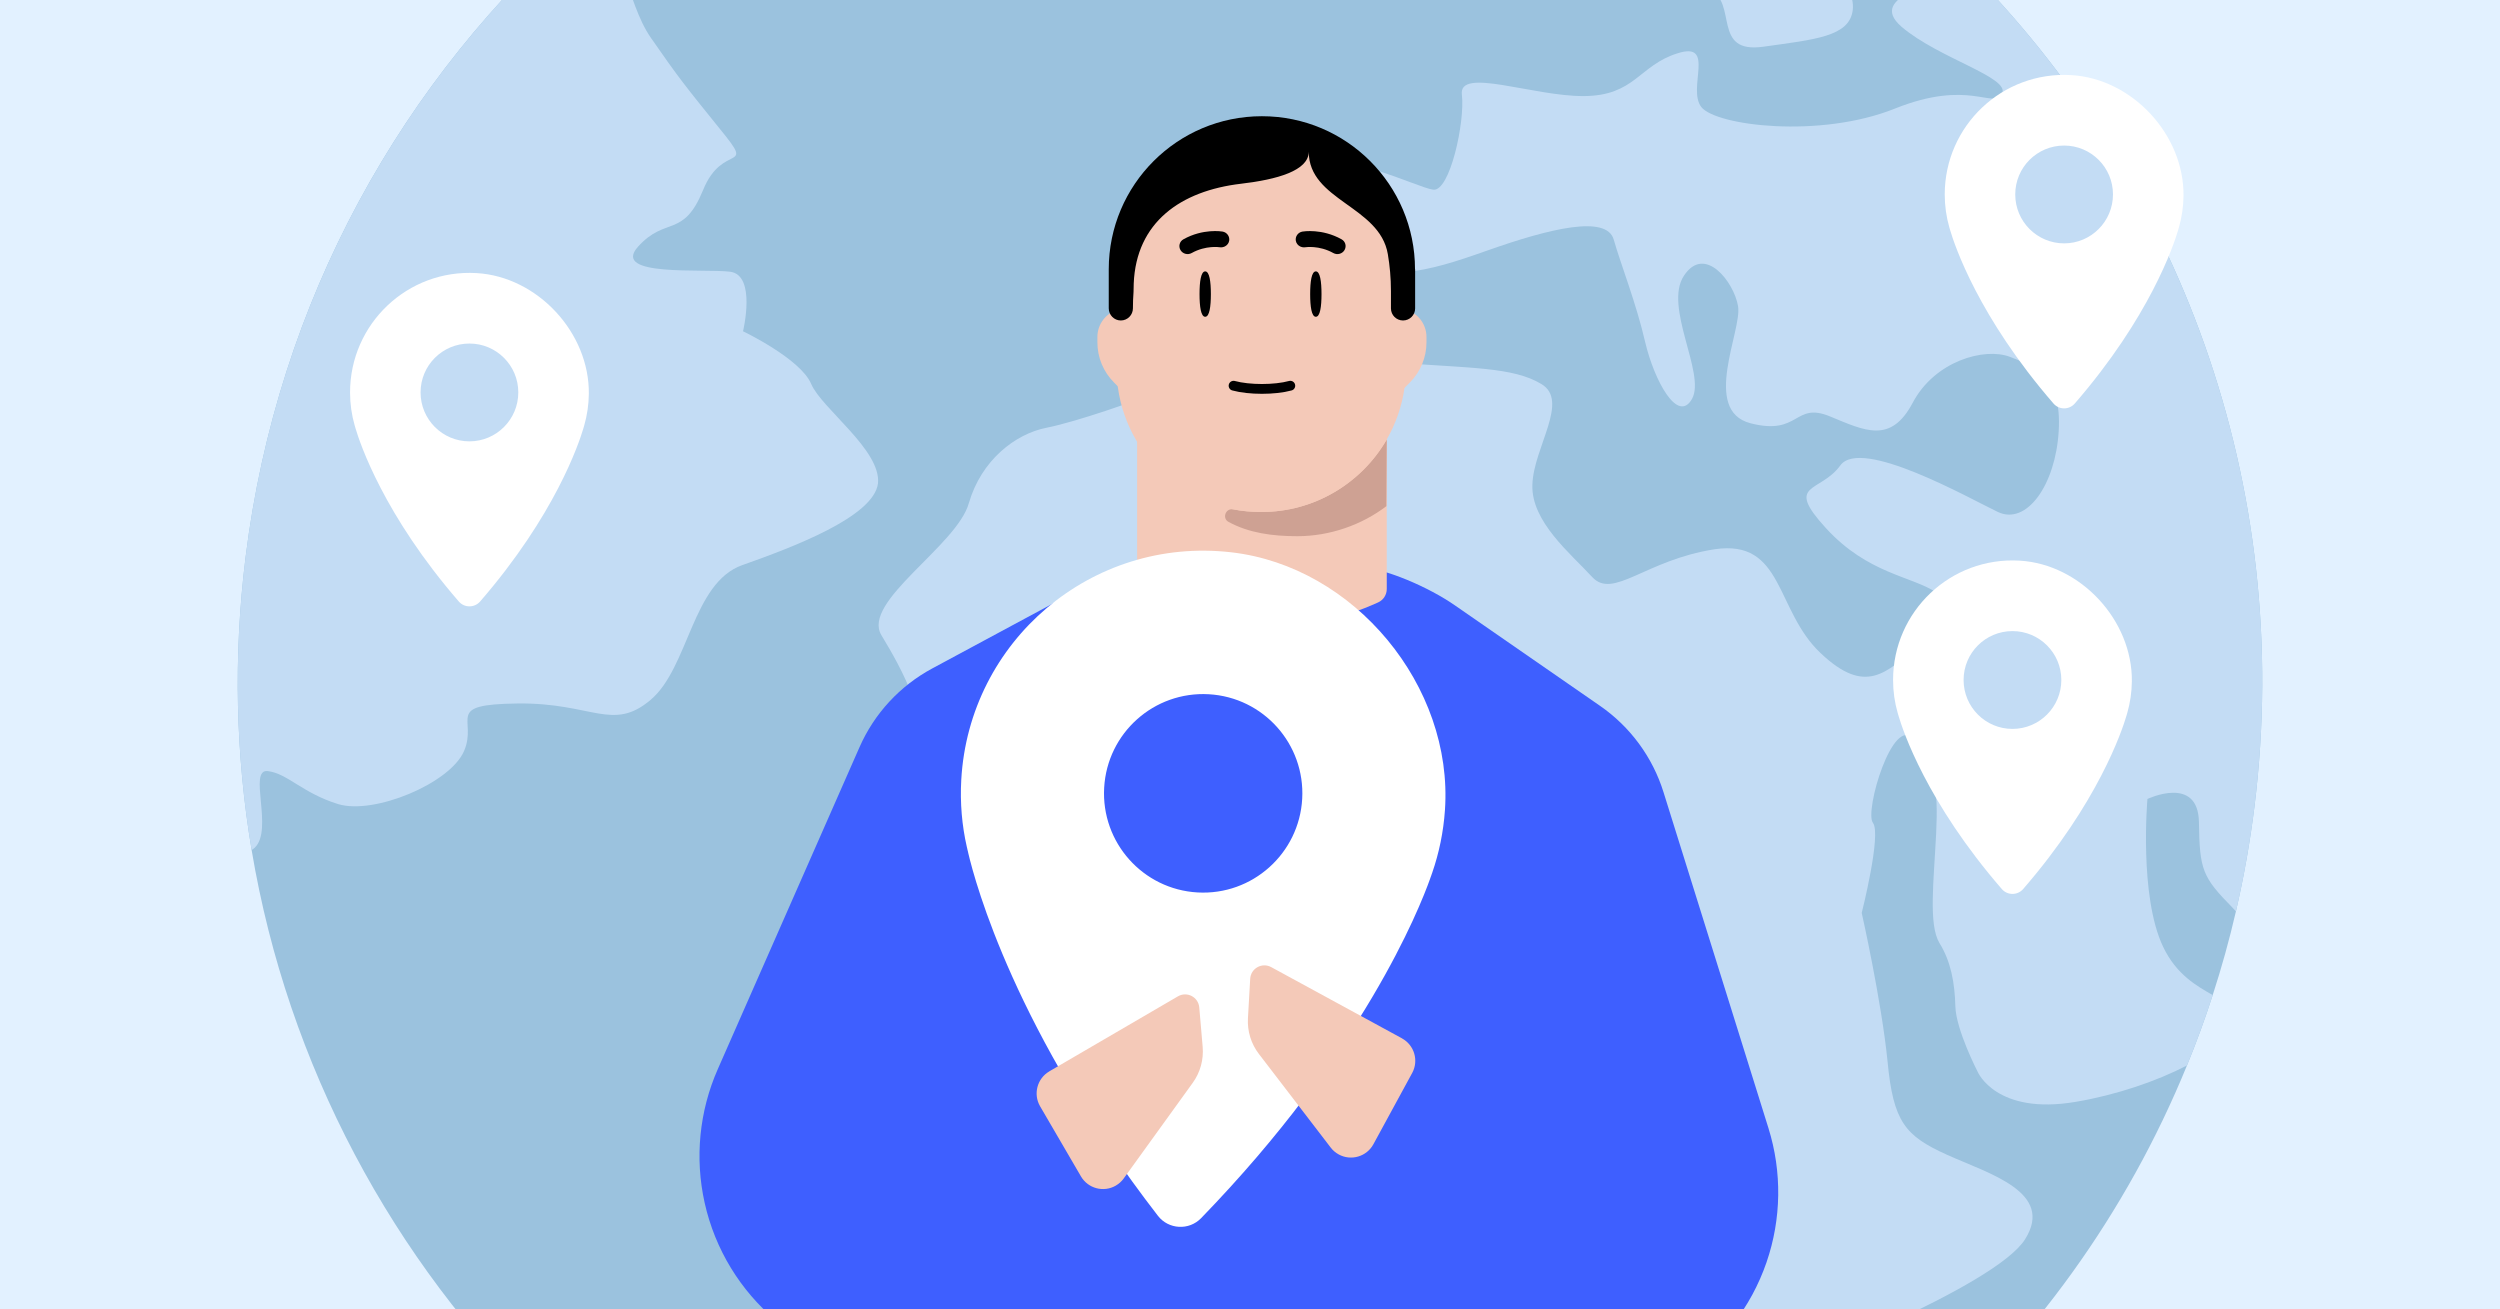 <svg width="968" height="507" viewBox="0 0 968 507" fill="none" xmlns="http://www.w3.org/2000/svg">
<rect x="0" y="0" width="968" height="507" fill="#333333" stroke="none"/>
<g clip-path="url(#clip0_14805_2)">
<rect width="968" height="507" fill="#E2F1FF"/>
<path d="M872.922 312.395C871.211 326.165 868.804 339.693 865.745 352.914C863.202 363.919 860.202 374.711 856.762 385.293C853.78 394.55 850.438 403.641 846.79 412.555C799.892 527.401 700.855 612.852 582.224 643.587C536.096 655.537 487.02 659.223 436.875 653.149L435.684 653.001C259.589 631.124 125.367 495.61 97.43 329.14C91.278 292.547 90.27 254.468 95.079 215.763C107.44 116.26 156.096 30.116 226.083 -31.014C236.339 -39.972 247.063 -48.388 258.183 -56.235C289.328 -78.222 323.736 -95.725 360.318 -107.91L360.335 -107.908C414.027 -125.797 472.421 -132.283 532.316 -124.842C597.488 -116.746 656.892 -93.103 707.327 -58.06L707.344 -58.058C722.237 -47.722 736.348 -36.377 749.589 -24.154C753.357 -20.679 757.049 -17.144 760.677 -13.513C843.358 69.003 888.44 187.481 872.922 312.395Z" fill="#9BC2DE"/>
<path d="M339.959 187.162C338.345 200.149 306.752 211.969 287.409 218.812C268.065 225.656 266.733 258.363 251.985 270.928C237.239 283.476 229.412 272.047 200.437 272.388C171.463 272.729 185.142 278.369 179.648 290.874C174.154 303.379 144.909 315.491 131.04 311.383C117.023 307.066 111.444 299.529 103.683 298.565C95.921 297.6 106.01 321.287 98.631 328.235C98.261 328.569 97.859 328.882 97.43 329.14C91.278 292.547 90.27 254.468 95.079 215.763C107.44 116.26 156.096 30.116 226.083 -31.015C241.729 -23.955 242.128 0.378 251.978 14.581C263.014 30.505 265.405 33.377 279.048 50.298C292.727 67.069 279.864 54.859 272.23 73.596C264.578 92.349 257.797 83.625 247.078 95.481C236.359 107.336 272.385 103.931 282.683 105.21C292.98 106.489 287.7 128.267 287.7 128.267C287.7 128.267 310.003 138.919 314.097 148.674C318.212 158.259 341.227 174.305 339.959 187.162Z" fill="#C3DCF4"/>
<path d="M465.978 -48.396C459.477 -37.382 450.23 -5.657 446.182 -4.795C442.134 -3.932 424.486 0.391 419.034 -8.167C413.598 -16.724 388.628 -48.758 379.207 -47.353C369.959 -45.944 364.277 -11.202 364.277 -11.202C364.277 -11.202 338.726 4.29 332.348 -18.937C325.986 -42.161 308.74 -50.802 288.008 -53.377C278.051 -54.614 266.319 -55.052 258.204 -56.233C289.349 -78.22 323.757 -95.722 360.338 -107.908C352.219 -100.707 344.401 -90.358 361.071 -92.936C385.154 -96.615 375.186 -101.794 397.112 -97.705C418.888 -93.807 431.012 -96.242 444.295 -97.149C457.597 -98.072 461.982 -100.258 461.858 -89.662C461.751 -79.063 439.39 -68.654 445.18 -61.419C450.954 -54.203 472.667 -59.386 465.978 -48.396Z" fill="#C3DCF4"/>
<path d="M652.323 -33.473C652.752 -36.928 682.268 -49.836 707.331 -58.06L707.348 -58.058C722.241 -47.722 736.352 -36.376 749.594 -24.154C742.225 -26.193 732.509 -26.864 723.486 -24.632C703.199 -19.79 718.662 -6.393 717.383 3.905C716.104 14.203 702.785 15.261 682.73 18.093C662.694 20.91 673.033 1.126 661.873 -4.201C650.73 -9.526 651.777 -29.081 652.323 -33.473Z" fill="#C3DCF4"/>
<path d="M872.921 312.396C871.21 326.165 868.804 339.693 865.744 352.915C865.386 352.456 864.945 351.969 864.439 351.456C852.729 339.563 851.699 336.859 851.426 318.332C851.148 299.978 831.49 309.357 831.49 309.357C831.49 309.357 828.185 346.953 837.564 366.611C842.719 377.431 850.661 381.805 856.761 385.294C853.779 394.55 850.437 403.641 846.789 412.555C835.151 418.593 819.444 423.987 803.733 426.633C772.939 431.881 765.783 415.057 765.783 415.057C765.783 415.057 757.365 398.784 757.116 389.662C756.881 380.56 755.367 372.162 750.921 365.094C746.682 357.896 748.757 341.199 749.675 322.819C750.571 304.611 748.999 296.534 741.025 286.297C733.029 276.23 721.81 314.225 725.192 318.585C728.592 322.931 720.857 353.478 720.857 353.478C720.857 353.478 728.475 387.314 730.852 410.89C733.057 434.462 737.714 439.828 753.915 447.147C770.133 454.467 795.625 461.575 784.108 479.847C772.594 498.102 693.908 529.081 670.369 537.979C646.832 546.859 655.628 582.208 644.976 604.51C634.32 626.986 620.476 622.535 593.388 628.417C573.471 632.786 580.843 636.882 582.223 643.587C536.095 655.537 487.019 659.223 436.875 653.149C434.912 642.933 430.398 632.382 432.96 618.58C437.068 596.501 444.645 609.938 443.129 579.435C441.782 548.953 449.246 530.194 470.348 509.189C491.451 488.185 489.96 489.192 492.582 479.079C495.057 468.757 476.781 457.413 472.246 430.475C467.709 403.554 493.956 425.308 486.334 380.513C480.556 366.114 480.122 367.073 475.273 363.394C470.448 359.528 463.209 354.36 443.173 357.177C423.12 359.992 431.531 355.731 417.635 347.661C403.588 339.418 356.756 333.254 358.784 305.939C360.795 278.622 348.896 258.651 341.236 245.877C333.595 232.951 370.536 211.338 375.15 194.784C379.952 178.253 393.024 168.055 405.146 165.637C417.44 163.224 441.643 154.409 441.643 154.409C441.643 154.409 477.061 128.494 491.535 127.734C506.203 126.809 514.009 138.407 541.326 140.418C568.636 142.619 585.823 142.006 596.814 148.694C607.828 155.196 593.756 173.306 593.342 187.634C592.772 201.961 608.324 214.505 616.466 223.397C624.61 232.273 636.982 216.855 663.875 212.678C690.732 208.652 687.298 236.293 704.94 252.882C722.546 269.622 730.432 259.989 741.991 250.969C753.74 241.816 759.593 236.028 749.961 229.525C740.16 223.002 723.296 222.272 707.01 204.504C690.726 186.718 704.742 191.035 712.589 180.188C720.641 169.211 762.394 192.891 773.537 198.216C784.697 203.543 795.898 187.807 797.131 166.891C798.364 145.976 788.23 141.986 778.265 138.173C768.297 134.377 749.106 139.857 740.611 155.929C732.099 171.999 722.13 166.821 708.451 161.181C694.602 155.519 696.89 168.818 677.8 163.889C658.728 158.944 674.546 128.036 672.987 118.596C671.412 109.154 660.056 94.556 652.026 106.745C644.034 118.767 660.509 144.613 655.181 154.39C649.659 164.333 640.494 147.259 637.011 132.447C633.566 117.466 627.564 102.341 624.832 92.755C622.082 83.167 600.372 88.334 575.658 97.085C550.945 105.837 540.167 108.421 502.569 103.75C464.97 99.079 493.268 72.47 506.024 64.808C518.797 57.149 548.552 72.65 554.969 73.447C561.386 74.244 567.298 47.239 566.039 36.643C564.648 25.858 593.524 37.309 613.24 37.201C633.112 37.094 634.577 25.299 649.536 20.642C664.513 15.831 653.147 34.278 658.769 41.474C664.542 48.707 704.677 53.693 733.69 42.054C762.702 30.414 771.83 42.506 775.165 36.249C778.517 29.994 750.507 22.573 736.263 10.348C722.056 -2.029 752.857 -6.084 760.236 -13.031C760.41 -13.183 760.553 -13.355 760.676 -13.512C843.357 69.003 888.439 187.481 872.921 312.396Z" fill="#C3DCF4"/>
<path d="M492.975 220.924L475.224 537.892L349.662 530.861C312.347 528.771 280.957 502.151 272.836 465.705C268.977 448.385 270.758 430.284 277.899 414.043L291.787 382.478L332.81 289.291C338.527 276.288 348.443 265.555 360.98 258.816L421.308 226.348C431.676 220.77 449.878 216.055 461.644 216.714L492.974 220.938L492.975 220.924Z" fill="#3E5FFF"/>
<path d="M492.579 220.902L474.829 537.87L600.391 544.902C637.706 546.991 671.872 524.042 684.011 488.731C689.78 471.95 690.031 453.764 684.748 436.827L674.471 403.908L644.109 306.724C639.88 293.164 631.224 281.391 619.518 273.294L563.192 234.294C553.511 227.592 536.388 219.833 524.622 219.174L492.578 220.915L492.579 220.902Z" fill="#3E5FFF"/>
<path d="M440.291 157.04L536.954 157.04L536.954 228.067C536.954 230.3 535.648 232.327 533.615 233.252C505.027 246.246 472.217 246.246 443.629 233.252C441.596 232.327 440.291 230.3 440.291 228.067L440.291 157.04Z" fill="#F4C9B8"/>
<path d="M536.954 170.22L536.805 195.985C527.389 203.166 515.043 207.617 502.325 207.617C492.676 207.617 483.604 206.389 475.678 202.075C473.099 200.675 474.566 196.684 477.445 197.239C481.025 197.973 484.832 198.231 488.623 198.231C508.733 198.231 527.068 187.246 536.954 170.22Z" fill="#CEA193"/>
<path d="M544.012 119.811L543.545 119.695L543.545 150.451L545.898 148.098C550.018 143.978 552.332 138.39 552.332 132.564L552.332 130.468C552.332 125.427 548.902 121.034 544.012 119.811Z" fill="#F4C9B8"/>
<path d="M433.233 119.811L433.7 119.695L433.7 150.451L431.347 148.098C427.227 143.978 424.913 138.39 424.913 132.564L424.913 130.468C424.913 125.427 428.343 121.034 433.233 119.811Z" fill="#F4C9B8"/>
<path d="M488.339 198.252C458.256 198.252 433.555 174.506 432.354 144.479L430.453 114.074C429.13 81.179 455.444 53.787 488.35 53.787C521.256 53.787 547.559 81.179 546.247 114.074L544.346 144.479C543.145 174.506 518.432 198.252 488.35 198.252L488.339 198.252Z" fill="#F4C9B8"/>
<path d="M547.938 119.424L547.938 104.276L547.893 104.276C547.893 71.561 521.343 45 488.606 45C455.868 45 429.307 71.561 429.307 104.276L429.306 119.39C429.306 121.961 431.388 124.088 433.982 124.088C436.575 124.088 438.668 121.961 438.668 119.39C438.668 117.809 438.748 114.628 438.907 113.001C438.907 111.982 438.932 110.897 438.979 109.76C439.955 86.108 457.06 73.895 480.571 71.139C494.37 69.522 506.747 66.11 506.747 58.73C506.747 77.722 534.205 79.683 537.37 98.409C538.112 102.802 538.577 107.59 538.577 112.694L538.577 119.424C538.577 122.006 540.67 124.088 543.252 124.088C545.834 124.088 547.938 122.006 547.938 119.424Z" fill="black"/>
<path d="M511.69 113.868C511.69 118.724 511.145 122.656 509.493 122.656C507.842 122.656 507.296 118.724 507.296 113.868C507.296 109.013 507.842 105.081 509.493 105.081C511.145 105.081 511.69 109.013 511.69 113.868Z" fill="black"/>
<path d="M468.85 113.868C468.85 118.724 468.305 122.656 466.653 122.656C465.002 122.656 464.457 118.724 464.457 113.868C464.457 109.013 465.002 105.081 466.653 105.081C468.305 105.081 468.85 109.013 468.85 113.868Z" fill="black"/>
<path d="M503.393 95.418C502.534 94.98 501.898 94.183 501.735 93.194C501.467 91.55 502.606 89.957 504.317 89.666C504.65 89.61 511.874 88.43 519.446 92.651C520.959 93.487 521.462 95.336 520.592 96.838C519.717 98.309 517.792 98.82 516.279 97.984C510.743 94.882 505.413 95.737 505.345 95.748C504.66 95.858 503.98 95.689 503.393 95.418Z" fill="black"/>
<path d="M474.286 95.415C475.145 94.977 475.781 94.179 475.944 93.191C476.212 91.547 475.072 89.954 473.362 89.663C473.029 89.607 465.805 88.427 458.233 92.648C456.72 93.484 456.217 95.333 457.087 96.835C457.962 98.306 459.887 98.817 461.4 97.981C466.936 94.879 472.266 95.734 472.333 95.745C473.019 95.855 473.698 95.686 474.286 95.415Z" fill="black"/>
<path d="M477.637 149.351C483.679 150.999 493.565 150.999 499.606 149.351" stroke="black" stroke-width="3.795" stroke-linecap="round"/>
<path d="M476.717 213.847C422.611 207.638 375.207 248.277 372.203 301.931C371.702 310.878 372.458 319.606 374.361 327.943C374.4 328.067 374.42 328.25 374.497 328.498C374.536 328.622 374.557 328.775 374.593 328.96C374.678 329.33 374.778 329.716 374.865 330.07C374.849 330.085 374.864 330.086 374.862 330.116C377.692 342.247 393.301 399.574 448.341 470.747C452.448 476.073 460.367 476.516 465.058 471.683C527.701 407.1 549.613 351.874 553.779 340.135C553.78 340.12 553.795 340.121 553.782 340.09C553.942 339.673 554.067 339.33 554.176 339.017C554.232 338.837 554.27 338.687 554.323 338.568C554.412 338.33 554.468 338.151 554.52 338.032C557.2 330.317 558.903 322.152 559.486 313.635C562.78 265.658 524.44 219.319 476.748 213.849L476.717 213.847ZM463.721 345.558C442.538 344.372 426.344 326.229 427.532 305.014C428.72 283.798 446.836 267.623 468.019 268.809C489.203 269.995 505.396 288.138 504.211 309.308C503.025 330.478 484.905 346.744 463.721 345.558Z" fill="white"/>
<path d="M406.247 414.848L456.09 385.787C459.601 383.745 464.002 386.046 464.354 390.065L465.67 405.325C466.101 410.288 464.742 415.265 461.798 419.308L435.065 456.35C434.29 457.445 433.218 458.366 432.046 459.067C427.343 461.802 421.299 460.205 418.556 455.521L402.719 428.346C399.984 423.644 401.581 417.599 406.265 414.856" fill="#F4C9B8"/>
<path d="M542.881 402.063L492.212 374.468C488.642 372.53 484.31 374.958 484.076 378.986L483.205 394.278C482.919 399.251 484.423 404.187 487.483 408.142L515.286 444.388C516.093 445.46 517.191 446.349 518.383 447.016C523.163 449.613 529.159 447.84 531.764 443.078L546.801 415.453C549.398 410.672 547.625 404.677 542.863 402.072" fill="#F4C9B8"/>
<path d="M184.53 105.74C157.742 104.176 135.541 125.474 135.541 151.951C135.541 156.367 136.154 160.64 137.32 164.688C137.342 164.748 137.357 164.838 137.402 164.958C137.424 165.018 137.439 165.093 137.462 165.182C137.514 165.362 137.574 165.549 137.626 165.721C137.619 165.729 137.626 165.729 137.626 165.744C139.352 171.633 148.611 199.405 177.648 232.902C179.815 235.409 183.723 235.409 185.898 232.902C214.935 199.405 224.193 171.633 225.919 165.744C225.919 165.736 225.927 165.736 225.919 165.721C225.987 165.512 226.039 165.34 226.084 165.182C226.106 165.093 226.121 165.018 226.144 164.958C226.181 164.838 226.203 164.748 226.226 164.688C227.332 160.819 227.944 156.756 227.997 152.55C228.296 128.857 208.158 107.117 184.545 105.74L184.53 105.74ZM181.765 170.892C171.312 170.892 162.845 162.413 162.845 151.944C162.845 141.474 171.312 133.018 181.765 133.018C192.219 133.018 200.685 141.497 200.685 151.944C200.685 162.391 192.219 170.892 181.765 170.892Z" fill="white"/>
<path d="M781.989 217.081C755.2 215.517 733 236.815 733 263.292C733 267.708 733.613 271.981 734.778 276.03C734.801 276.089 734.816 276.179 734.861 276.299C734.883 276.359 734.898 276.434 734.92 276.523C734.973 276.703 735.032 276.89 735.085 277.062C735.077 277.07 735.085 277.07 735.085 277.085C736.811 282.974 746.069 310.746 775.107 344.243C777.274 346.75 781.182 346.75 783.356 344.243C812.394 310.746 821.652 282.974 823.378 277.085C823.378 277.077 823.385 277.077 823.378 277.062C823.445 276.853 823.498 276.681 823.542 276.523C823.565 276.434 823.58 276.359 823.602 276.299C823.639 276.179 823.662 276.089 823.684 276.03C824.79 272.161 825.403 268.097 825.455 263.891C825.754 240.198 805.616 218.458 782.004 217.081L781.989 217.081ZM779.224 282.233C768.77 282.233 760.304 273.755 760.304 263.285C760.304 252.815 768.77 244.359 779.224 244.359C789.678 244.359 798.144 252.838 798.144 263.285C798.144 273.732 789.678 282.233 779.224 282.233Z" fill="white"/>
<path d="M801.989 29.081C775.2 27.517 753 48.815 753 75.292C753 79.708 753.613 83.981 754.778 88.03C754.801 88.089 754.816 88.179 754.861 88.299C754.883 88.359 754.898 88.434 754.92 88.523C754.973 88.703 755.032 88.89 755.085 89.062C755.077 89.07 755.085 89.07 755.085 89.085C756.811 94.974 766.069 122.746 795.107 156.243C797.274 158.75 801.182 158.75 803.356 156.243C832.394 122.746 841.652 94.974 843.378 89.085C843.378 89.077 843.385 89.077 843.378 89.062C843.445 88.853 843.498 88.681 843.542 88.523C843.565 88.434 843.58 88.359 843.602 88.299C843.639 88.179 843.662 88.089 843.684 88.03C844.79 84.16 845.403 80.097 845.455 75.891C845.754 52.198 825.616 30.458 802.004 29.081L801.989 29.081ZM799.224 94.234C788.77 94.234 780.304 85.754 780.304 75.285C780.304 64.815 788.77 56.359 799.224 56.359C809.678 56.359 818.144 64.838 818.144 75.285C818.144 85.732 809.678 94.234 799.224 94.234Z" fill="white"/>
</g>
<defs>
<clipPath id="clip0_14805_2">
<rect width="968" height="507" fill="white"/>
</clipPath>
</defs>
</svg>
